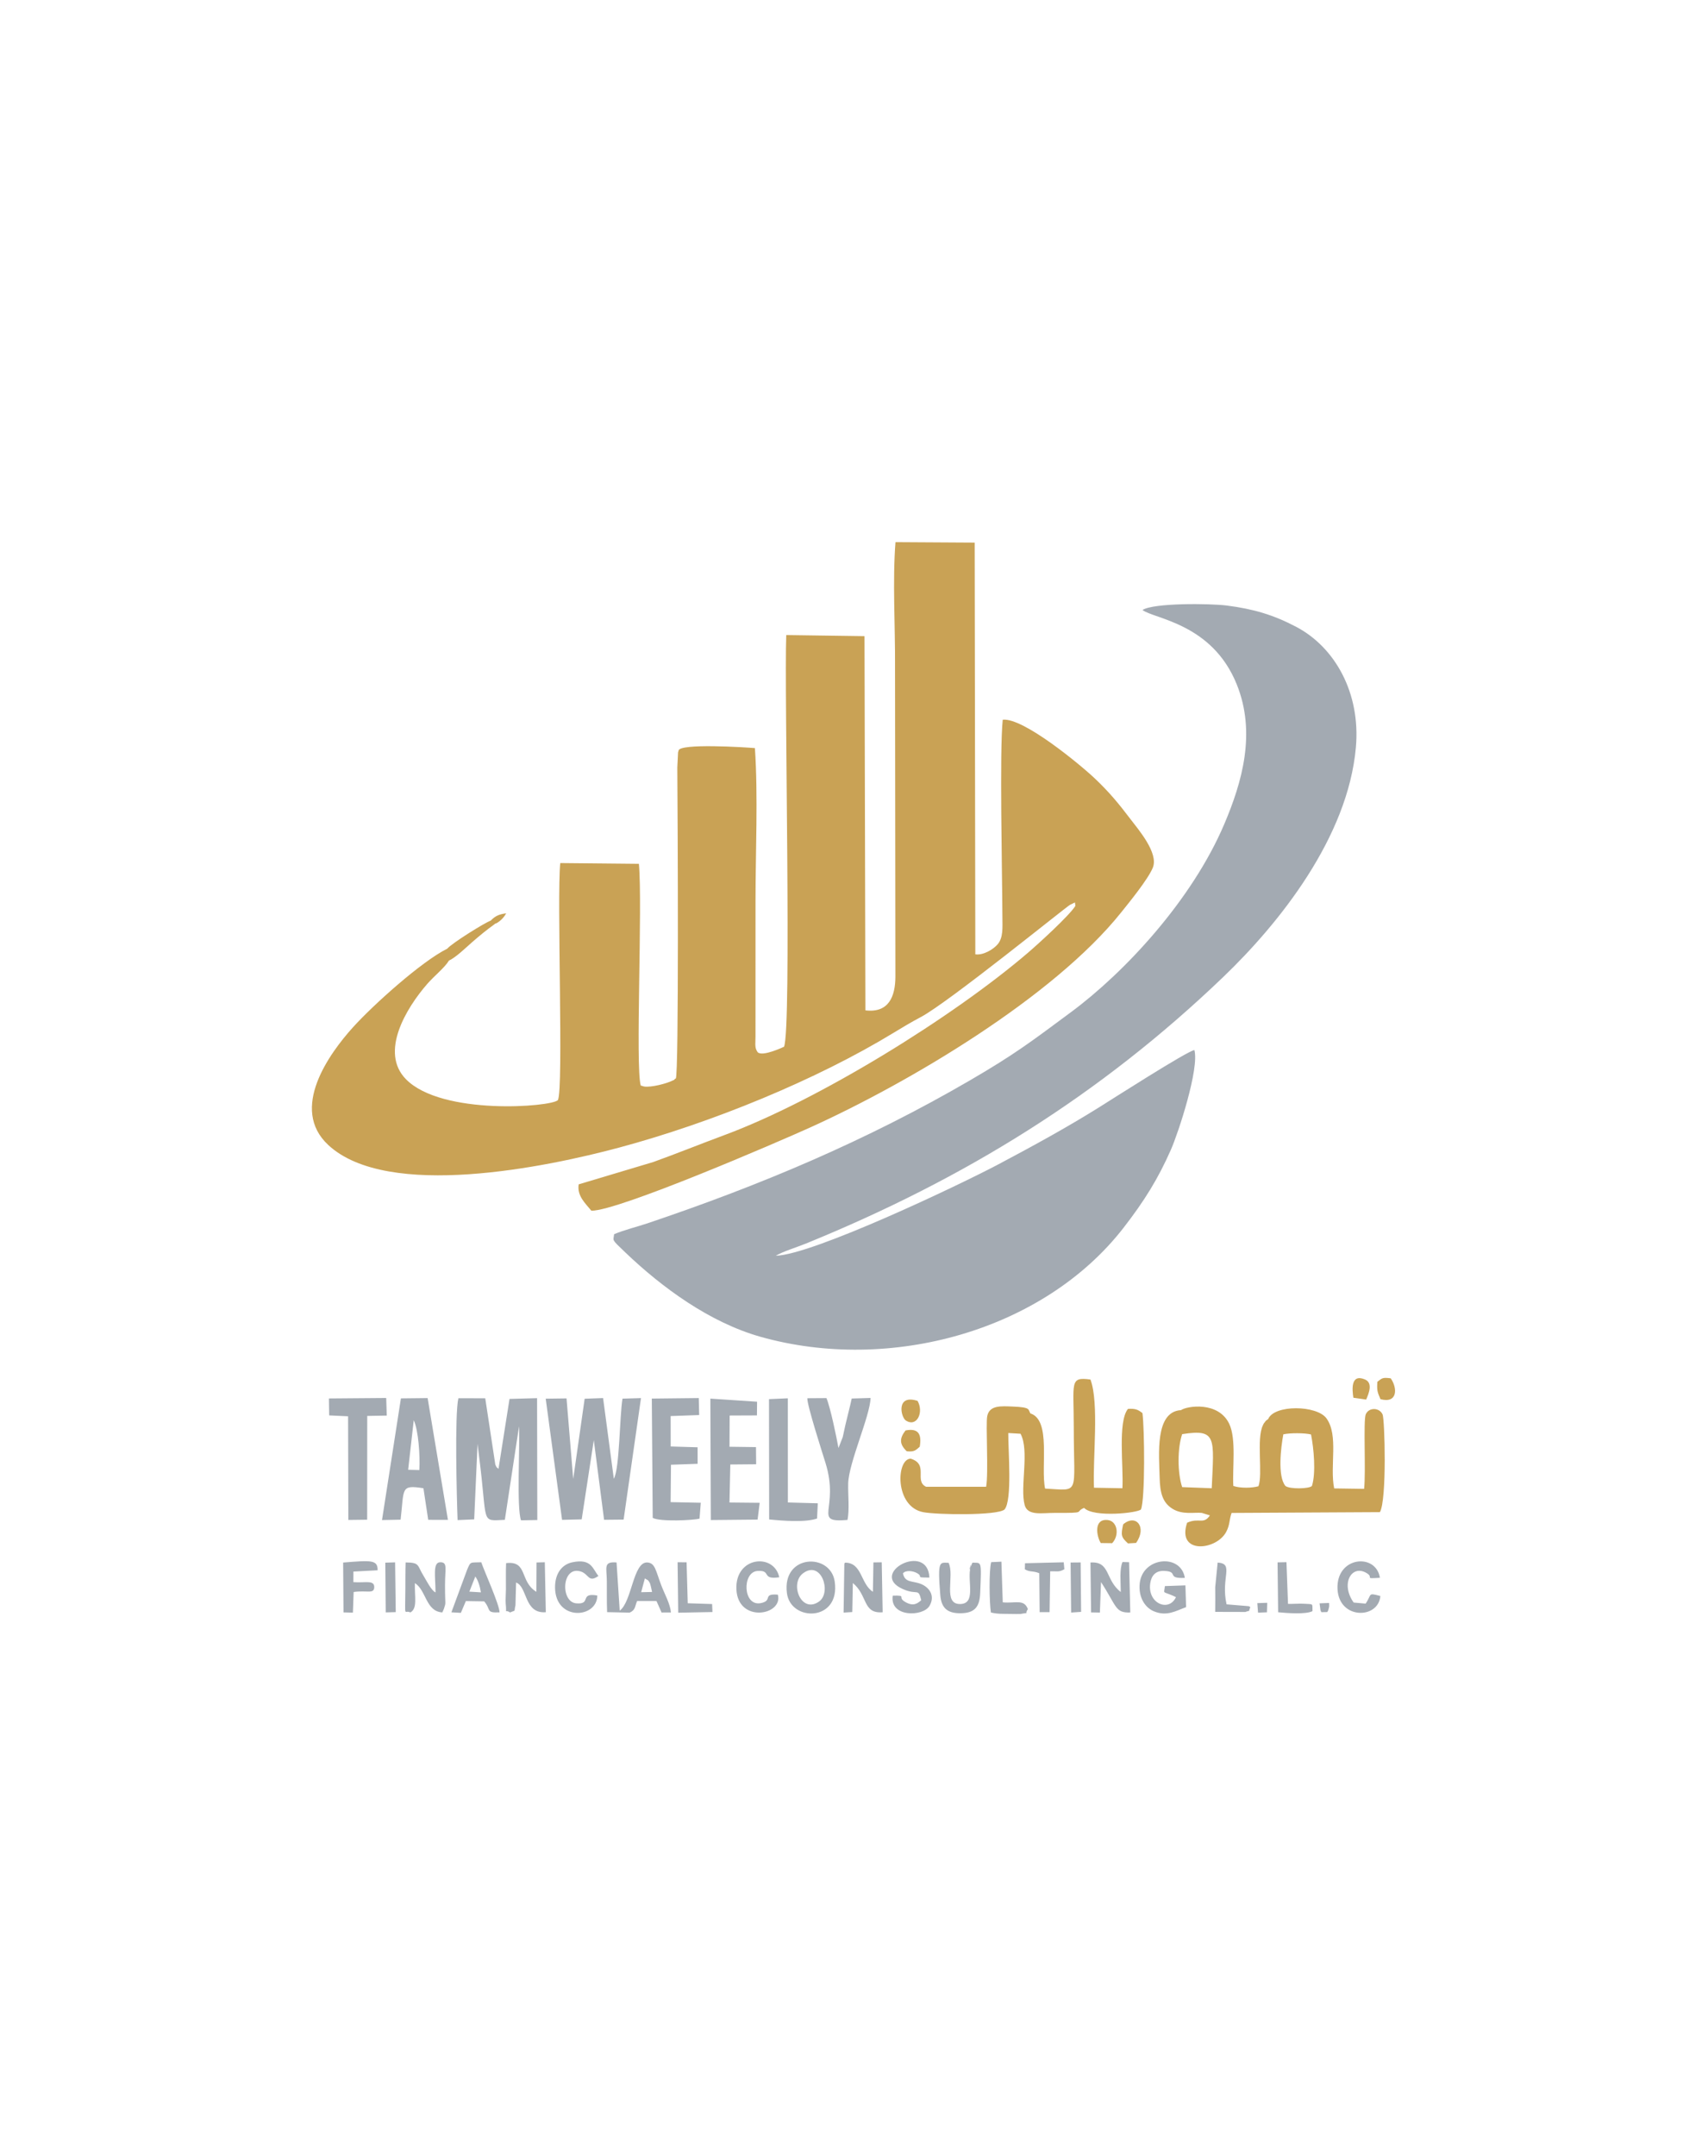 <?xml version="1.0" encoding="UTF-8"?>
<!DOCTYPE svg PUBLIC "-//W3C//DTD SVG 1.1//EN" "http://www.w3.org/Graphics/SVG/1.1/DTD/svg11.dtd">
<!-- Creator: CorelDRAW 2021.5 -->
<svg xmlns="http://www.w3.org/2000/svg" xml:space="preserve" width="9.268in" height="11.693in" version="1.1" style="shape-rendering:geometricPrecision; text-rendering:geometricPrecision; image-rendering:optimizeQuality; fill-rule:evenodd; clip-rule:evenodd"
viewBox="0 0 8267.72 11692.91"
 xmlns:xlink="http://www.w3.org/1999/xlink"
 xmlns:xodm="http://www.corel.com/coreldraw/odm/2003">
 <defs>
  <style type="text/css">
   <![CDATA[
    .fil1 {fill:#A3AAB2}
    .fil0 {fill:#C9A255}
   ]]>
  </style>
 </defs>
 <g id="Layer_x0020_1">
  <g id="_1663580303520">
   <path class="fil0" d="M1926.78 5144.91c-139.91,69.36 -402.12,305.27 -511.15,425.81 -128.95,142.58 -346.31,441.86 -134.63,638.72 322.26,299.69 1188.69,118.73 1577.1,14.5 507.72,-136.23 1072.68,-368.58 1487.78,-621.19 51.62,-31.41 97.53,-58.93 150.85,-87.18 150.82,-79.89 795.04,-602.98 809.58,-608.69l26.43 -12.76 2.42 18.65c-32.59,52.84 -201.56,206.39 -257.24,254.07 -408.23,349.48 -1135.54,799.36 -1648.07,989.31 -128.84,47.75 -254.07,98.46 -384.98,145.71l-404.89 121.11c-10.06,63.02 37.68,104.52 68.89,142.98 145.19,1.84 1010.91,-371.73 1186.59,-451.18 536.17,-242.49 1320.37,-706.79 1688.07,-1166.51 40.56,-50.7 145.87,-178.99 171.91,-242.88 32.42,-79.62 -79.82,-208.31 -122.04,-264.05 -62.81,-82.92 -114.31,-145.21 -191.87,-218.79 -79.3,-75.21 -390.18,-332.31 -500.58,-319.26 -17.68,171.31 -2.85,819.7 -1.78,1070.52 0.24,56.08 5.16,110.87 -25.7,147.23 -22.76,26.81 -76.64,60.5 -121.25,54.5l-3.47 -2232.8 -429.71 -2.56c-16.42,206.86 -1.07,461.48 -2.49,670.84l2 1687.27c-0.78,105.03 -35.5,196.41 -162.7,181.13l-4.91 -2029.37 -424.62 -5.96c-11.35,300.86 29.79,2131.35 -12.02,2232.62 -0.02,0.02 -116.7,56 -143.05,29.75 -17.43,-24.06 -11.94,-43.88 -11.83,-83.32l0.1 -735.94c0,-264.12 14.28,-571.07 -3.28,-830 -49.94,-4.63 -411.25,-27.17 -414.34,13.63 -0.35,4.5 -2.19,6.33 -2.59,8.51l-4.15 83.11c2.3,269.69 8.67,1665.5 -8.15,1686.52 -2.18,1.74 -5.67,1.42 -6.85,4.88 -1.16,3.45 -5.3,3.8 -6.96,4.65 -35.04,18.22 -120.66,39.85 -158.32,33.85l-18.19 -5.3c-29.72,-103.94 10.55,-977.65 -9.9,-1202.3l-426.78 -4.14c-19.16,190.06 18.71,1219.78 -12.69,1285.48 -32.87,36.8 -629.48,85.62 -824.64,-113.3 -143.86,-146.62 1.58,-385.86 115.95,-517.11 36.52,-41.9 94.73,-88.2 117.37,-126.14 38.49,-17.83 92.39,-70.65 123.42,-97.78 42.59,-37.25 84.44,-71.35 123.3,-98.96 2.56,-1.52 6.53,-6.63 7.74,-4.44 0.33,0.6 35.34,-16.22 56.14,-55.17 -37.62,4.89 -58.43,13.35 -83.96,39.57 -31.6,10.74 -209.9,121.9 -235.85,152.16z"/>
   <path class="fil1" d="M5699.28 3308.2c64.29,48.87 377.86,72.22 511.4,403.14 106.72,264.52 28.22,532.11 -67.13,756.79 -175.32,413.13 -540.64,804.75 -830.61,1019.7 -217.28,161.06 -306.1,229.29 -549.08,370.7 -562.93,327.6 -1137.17,569.28 -1753.16,776.58 -49.84,16.78 -129.19,36.76 -178.56,58.24 -3.69,38.65 -17.91,23.61 61.09,99.1 198.94,190.13 457.41,379.39 733.13,457.17 701.87,198.02 1536,-31.5 1970.22,-591.31 113.1,-145.83 187.7,-266.2 256.94,-423.39 41.54,-94.31 154.47,-440.12 127.41,-540.1 -33.8,1.69 -462.39,276.26 -517.94,310.9 -175.24,109.3 -353.31,206.77 -545.67,308.7 -211.94,112.31 -1006.64,490.04 -1207.83,495.83 34.66,-21.73 116.28,-46.93 164.83,-66.73 859.37,-350.26 1594.71,-804.01 2264.3,-1446.19 301.82,-289.44 675.24,-754.98 718.58,-1244.29 26.3,-297.11 -115.46,-543.54 -322.58,-652.88 -125.09,-66.04 -233.95,-97.73 -377.56,-116.17 -89.98,-11.55 -398.02,-15 -457.8,24.2z"/>
   <path class="fil0" d="M5914.54 8064.97c-25.98,-78.01 -26.02,-210.87 -0.05,-287.2 189.79,-30.12 172.61,19.95 160.49,293.28l-160.44 -6.08zm-379.92 304.04c40.83,-43.01 29.11,-119.87 -24.03,-125.58 -76.78,-8.25 -61.42,86.41 -37.73,124.81l61.76 0.77zm1308.91 -788.87l69.44 10.03c14.69,-34.07 38.11,-90.73 -7.15,-109.36 -77.45,-31.86 -69,55.31 -62.29,99.33zm130.31 -86.41c-3.69,48.41 1.15,57.48 16.8,94.23 93.72,25.14 92.8,-60.41 55.56,-113.01 -44.76,-5.79 -46.57,-1.14 -72.35,18.78zm-2560.44 263.88c-33.3,43.47 -33.55,74.13 6.58,112.92 42.81,4.57 49.51,-6.7 70.56,-24.54 11.3,-67.18 -5.85,-102.28 -77.14,-88.38zm65.44 -160.25c-118.11,-38.54 -91.69,89.06 -63,106.85 60.18,37.3 97.65,-46.07 63,-106.85zm1115.5 669.6c-12.83,59.7 -11.26,68.87 26.17,103.3l43.86 -2.62c60.94,-84.97 -0.39,-160.25 -70.04,-100.69zm1019.49 -487.5c15.01,75.75 27.46,208.51 4.84,279.21 -13.26,15.8 -121.12,18.24 -143.82,-0.07 -43.34,-51.99 -24.77,-208.22 -11.39,-279.87 35.84,-8.17 116.92,-8 150.37,0.73zm-1522.76 -114.25c-13.45,-20.85 5,-33.43 -97.7,-37.25 -59.44,-2.21 -124.15,-8.42 -136.5,51.63 -8.83,42.87 7.63,310.29 -5.99,383.48l-325.9 -0.03c-66.51,-31.82 16.56,-121.25 -83.39,-152.33 -79.25,0.85 -88.35,260.83 68.53,290.25 75.69,14.19 399.52,19.04 440.45,-14.47 43.29,-50.44 19.58,-322.3 20.48,-414.89l66.46 3.93c49.85,91.36 -4.05,289.06 22.5,386.72 16.22,59.72 94.23,42.31 160.26,42.59 185.3,0.79 106.41,-4.2 162.24,-27.12 51.53,53.69 293.07,27.37 308.64,8.11 22.99,-58.07 19.26,-437.96 7.94,-522.37 -23.48,-17.87 -36.49,-25.47 -78.65,-22.71 -56.55,70.11 -23.16,316.74 -30.13,430.3l-154.18 -2.8c-7.56,-156.19 28.94,-459.81 -19.21,-586.78 -114.71,-15.25 -90.53,14.18 -90.5,260.94 0.04,371.24 37.09,340.43 -155.63,330.55 -24.93,-118.64 34.17,-371.72 -79.73,-407.75zm1290.27 30.61c-15.04,12.38 -7.03,1.62 -20,19.15 -7.47,10.08 -1.97,1.32 -8.57,14.5 -36.69,73.13 0.98,269.31 -24.57,330.84 -33.49,9.67 -97.61,11.61 -136.03,-1.69 -5.74,-95.83 17.19,-253.91 -22.2,-336.83 -58.66,-123.47 -229.26,-97.31 -261.7,-74.33 -143.12,8.11 -118.73,243.62 -115.9,365.57 1.92,82.22 15.33,135.16 69.13,169.05 54.43,34.29 118.02,18.65 159.47,22.67l44.2 13.53c-35.18,51.93 -58.28,10.33 -123.75,39.84 -58.26,173.41 159.43,150.7 212.35,49.2 21.2,-40.66 14.91,-63.32 29.06,-102.33l804.87 -4.36c38.4,-68.91 26.15,-505.13 14.27,-530.14 -18.19,-38.3 -74.1,-38.55 -91.09,-0.68 -14.41,32.11 1.33,316.85 -9.13,404.57l-162.33 -2.39c-24.91,-121.45 25.33,-287.46 -41.93,-380.04 -52.18,-71.83 -283.33,-75.42 -316.15,3.85z"/>
   <path class="fil1" d="M2316.29 7735.06c5.31,103.24 -13.9,441.36 10.64,509.94l88.5 -1.59 -1.22 -660.95 -149.63 4.19 -59.74 379.23c-18.68,-18.06 -3.8,2.43 -17.24,-22.74l-54.66 -359.99 -145.74 -0.3c-20.73,88.59 -8.88,542.59 -4.28,660.93l90.06 -3.96 18.2 -409.91c2.96,22.66 5.44,46.57 8.33,68.96 47.74,370.2 5.2,349.2 139.81,343.46l76.98 -507.29zm1357.18 505.18c73.96,7.42 196.59,17.17 259.92,-4.94l3.98 -82.57 -162.3 -4.52 -0.23 -564.93 -102.2 4.51 0.83 652.45zm-2387.47 -564.21l102.69 4.84 1.46 562.12 102.06 -1.29 0.37 -562.8 105.88 -1.88 -2.91 -95.41 -310.82 2.49 1.28 91.92zm2763.58 176.94c-10.48,-58.78 -44.02,-221.02 -65.26,-270.81l-103.58 0.7c-3.12,33.59 81.78,297.15 98.46,350.82 78.28,251.74 -75.17,325.8 119.22,309.38 11.94,-56.15 2.16,-138.14 3.91,-198.41 3.26,-112.75 119.18,-366.48 121.43,-463.22l-102.29 3.05c-10.02,47.13 -21.69,88.94 -33.99,141.97 -4.63,19.93 -9.04,41.5 -14.63,67.03l-23.26 59.48zm-442.39 -176.89l0.69 -74.27 -253.42 -16.81 2.52 658.5 253.73 -2.41 11.41 -91.03 -163.93 -1.63 4.5 -206.21 140.18 -1.21 -0.84 -93.03 -143.73 -1.93 0.84 -169.33 148.06 -0.64zm-468.26 3.55l154.78 -5.53 -2.2 -92.14 -254.77 2.78 4.85 646.93c38.8,22.19 223.59,13.24 254.15,4.06l6.67 -85.97 -163.57 -3.36 1.88 -202.78 144.65 -5.1 -0.15 -89.52 -146.01 -4.41 -0.28 -164.97zm-1394.01 22.57c25.32,53.04 35.01,194.04 30.39,270.23l-60.69 -1.48 30.3 -268.75zm-71.28 539.31c19.89,-169.19 -2.13,-190.33 123.88,-170.47l25.91 171.31 107.06 0.3 -110.21 -660.6 -144.96 1.58 -102.59 659.95 100.91 -2.07zm1304.35 -659.36l-100.28 2.98c-15.89,93.54 -15.48,380.31 -47.07,434.45l-58.29 -437.64 -100.04 3.7 -62.07 435.28 -36.25 -437.11 -112.98 1.48 88.72 657.2 106.52 -2.67 65.7 -429.74 55.76 432.09 106.01 -1.05 94.28 -658.98z"/>
   <path class="fil1" d="M2999.11 8559.96c16.66,12.09 15.5,3.97 26.92,25.06 3.31,6.13 10.05,38.39 12.12,48.53l-59.15 1.32 20.11 -74.91zm3712.48 155.9c1.44,-6.03 0.45,-12.98 0.26,-22.66l-51.71 2.01 5.07 38.5c0.33,-1.47 2.91,5.33 4.27,9.43l32.48 -0.64c6.63,-13.8 3.23,0.2 9.63,-26.63zm-385.35 29.89l48.37 -1.89 1.48 -51.45 -53.79 1.67 3.93 51.67zm-1448.07 -273.9c-12.65,47.7 -9.7,221.7 -1.51,273.03 38.18,9.08 66.19,6.95 105.74,7.75 6.82,0.14 51.42,0.91 54.79,0.27 56.5,-10.73 17.63,5.21 40.07,-26.31 -20.72,-56.46 -68.07,-30.15 -136.19,-36.76l-7.33 -220.59 -55.57 2.62zm-3285.22 272.52l54.35 -1.53 -3.51 -269.95 -53.14 1.74 2.3 269.74zm3719.14 0.78l54.1 -3.67 -2.56 -268.15 -54.48 0.52 2.94 271.29zm781.81 -137.55c0.24,44.66 0.73,89.37 -0.15,133.92l163.96 0.43c30.75,-12.49 13.17,6.54 26.75,-26.17 -2.62,-2.13 -6.25,-4.09 -8.7,-5.17l-120.28 -9.99c-32.69,-146.35 43.58,-220.59 -48.35,-226.52l-13.23 133.5zm-2913.88 138.4l185.73 -3.63 -1.8 -43.28 -132.25 -4.31 -6.26 -222.06 -48.78 -0.42 3.36 273.7zm3255.24 -2.4c45.52,4.45 150.72,12.95 186.46,-6.19 -1.62,-44.54 7.79,-36.16 -48.22,-40.02 -21.87,-1.51 -56.19,1.54 -84.64,0.78l-8.39 -226.2 -48.3 1.09 3.09 270.55zm-1159.91 -233.39l-3.55 -37.62 -210 5.22 -0.98 32.47c26.81,17.28 42.85,7.02 78.42,21.63l1.92 211.24 53.96 -0.2 3.28 -221.48c40.31,-0.93 47.39,5.62 76.96,-11.26zm-3857.7 12.71l131.19 -6.91c1.23,-57.26 -34.21,-54.49 -187,-41.99l1.93 270.32 51.04 1.3 4.05 -111.98c72.53,-10.06 111.04,12.71 111.72,-26.05 0.71,-41.04 -50.5,-22.04 -113.22,-27.43l0.28 -57.28zm2302.95 125.17c-87.15,-6.57 -24.2,32.61 -92.51,45.98 -97.78,19.16 -102.06,-168 -18.61,-174.39 79.54,-6.08 18.2,48.91 118.87,34.23 -28.5,-133.36 -240.13,-113.09 -232.64,64.75 7.85,186.1 255.46,141.8 224.88,29.42zm3124.61 42.88c-71.41,-99.85 -13.43,-203.67 64.39,-163.15 54.29,28.28 -17.77,34.89 77.96,28.87 -21.11,-136.53 -238.28,-116.27 -230.07,60.89 7.74,166.95 222.7,164.03 232.41,37.73 -70.47,-18.15 -44.26,-10.56 -79.8,41.52l-64.89 -5.86zm-4104.27 -38.13c-99.81,-17.55 -28.56,50.19 -114.91,42.32 -86.71,-7.89 -78.54,-207.67 26.95,-172.07 42.64,14.38 39.88,62.15 94.15,23.56 -31.93,-38.28 -36.96,-95.55 -140.87,-74.27 -56.18,11.51 -94.53,59.4 -94.58,135.21 -0.11,185.9 228.85,170.61 229.25,45.26zm2077.59 -12.35c7.69,-183.84 7.43,-163.04 -41.67,-165.88 -1.72,2.59 -3.28,6.21 -4.09,8.43 -0.8,2.22 -2.83,5.84 -3.7,8.66 -20.58,66.27 7.89,-54.47 -5.11,18.79 -12.8,72.16 30.44,185.54 -52.14,188.45 -99.39,3.51 -30.3,-153.38 -64.74,-223.47 -46.98,-0.19 -61,-19.07 -44.95,175.72 5.63,68.43 37.8,98.5 109.97,97.81 76.85,-0.74 103.34,-34.64 106.43,-108.52zm-2739.46 -90.92c14.98,21.23 24.43,50.56 30.44,86.11l-62.76 -3.93 32.31 -82.17zm-51.29 133.4l99.36 1.63c39.19,45.19 6.7,63.37 83.39,59.5 -0.54,-42.11 -82.83,-223.03 -99.28,-271.7 -61.41,2.89 -56.52,-6.95 -77.26,42.22l-84.74 229.26 51.35 2.94 27.18 -63.85zm2371.68 -150.41c15.95,-18.93 54.07,-13.11 74.75,-2.03 41.74,22.35 -16.26,24.61 68.78,24.95 -8.99,-196.5 -333.49,-22.25 -144.94,61.99 81.17,36.26 84.07,-9.37 100.63,60.92 -20.61,17.69 -41.53,33.93 -83.31,11.38 -53.33,-28.76 12.21,-37.86 -71.2,-36.3 -18.33,118.23 165.2,115.92 199.96,54.56 32.24,-56.92 -5.43,-99.71 -43,-116.17 -48.11,-21.06 -90.31,-4.92 -101.67,-59.3zm-271.85 52.48c81.97,67.57 52.21,167.18 161.73,158.69l-5 -271.11 -45.12 0.67 -2.77 159.26c-67.65,-42.64 -57.61,-158.52 -151.76,-158 -1.44,2.66 -2.66,6.31 -3.28,8.46l-3.95 262.39 47.07 -2.9 3.08 -157.45zm-269.76 -53.11c98.65,-72.76 155.79,103.45 87.03,152.99 -97.12,69.95 -162.74,-97.15 -87.03,-152.99zm-87.95 108.15c20.49,157.02 291.04,155.29 259.31,-63.05 -22.91,-157.65 -287,-149.06 -259.31,63.05zm-1502.17 104.7c35.1,-15.56 19.39,0.31 29.19,-38.72l3.26 -123.65c63.17,22.72 42.31,170.33 161.41,160.99l-5.48 -271.01 -44.96 1.26 -0.74 159.21c-92.71,-56.42 -45.17,-169.66 -164.27,-155.66 -2.16,47.06 -0.64,94.11 -0.96,141.28 -0.12,17.79 -2.76,62.54 -1.3,76.7 7.09,69.12 -9.29,27.87 23.86,49.59zm3613.11 -83.07c-38.16,82.53 -154.78,34.87 -139.72,-74.13 5.89,-42.52 29.22,-69.39 73.67,-68.2 85.65,2.27 9.67,42.74 114.28,37.83 -21.11,-133.4 -229.14,-113.89 -244.73,28.82 -8.24,75.39 27.96,131.45 75.42,151.81 71.08,30.5 120.63,-1.96 176.06,-21.96l-3.65 -118.03 -111.37 3.87c-3.87,43.78 -17,26.46 43.51,52.06l16.56 7.92zm-406.59 -81.79c85.67,131.84 76.58,168.19 158.76,164.89l-6.48 -272.71 -35.71 -0.98c-17.28,38.47 -9.54,110.49 -9.45,162.62 -85.51,-65.22 -55.56,-167.49 -164.4,-159.94l3.27 270.56 47.85 0.87 6.16 -165.32zm-3747.27 164.73c38.92,-22.86 22.14,-81.2 24.13,-159.17 62.19,38.97 58.73,153.57 148.9,159.02l8.52 -19.12c12.86,-41.58 6.05,-9.16 6.09,-128.59 0.04,-90.77 15.29,-124.24 -25.42,-124.43 -42.8,-0.2 -26.26,78.07 -26.07,163.8 -23.07,-10.17 -51.44,-68.37 -64.65,-89.51 -36,-57.57 -18.87,-72.68 -97.65,-73.2 -1.57,48.77 -1.15,96.34 -1.48,145.04 -1.13,167.76 -7.27,109.06 27.62,126.18zm1189.67 0.92c32.51,-14.88 27.23,-32.69 40.35,-62.8l105.12 0.07 27.56 62.06 50.85 -0.23c-4.43,-48.21 -34.17,-98.98 -52.6,-147.58 -30.07,-79.26 -32.83,-120.02 -74.43,-123.43 -78.31,-6.4 -84.2,212.56 -150.92,261.38l-17.13 -261.58c-72.86,-5.59 -53.38,26.94 -52.78,101.41 0.45,55.39 -0.72,110.72 1.5,168.09l122.49 2.61z"/>
  </g>
 </g>
</svg>
